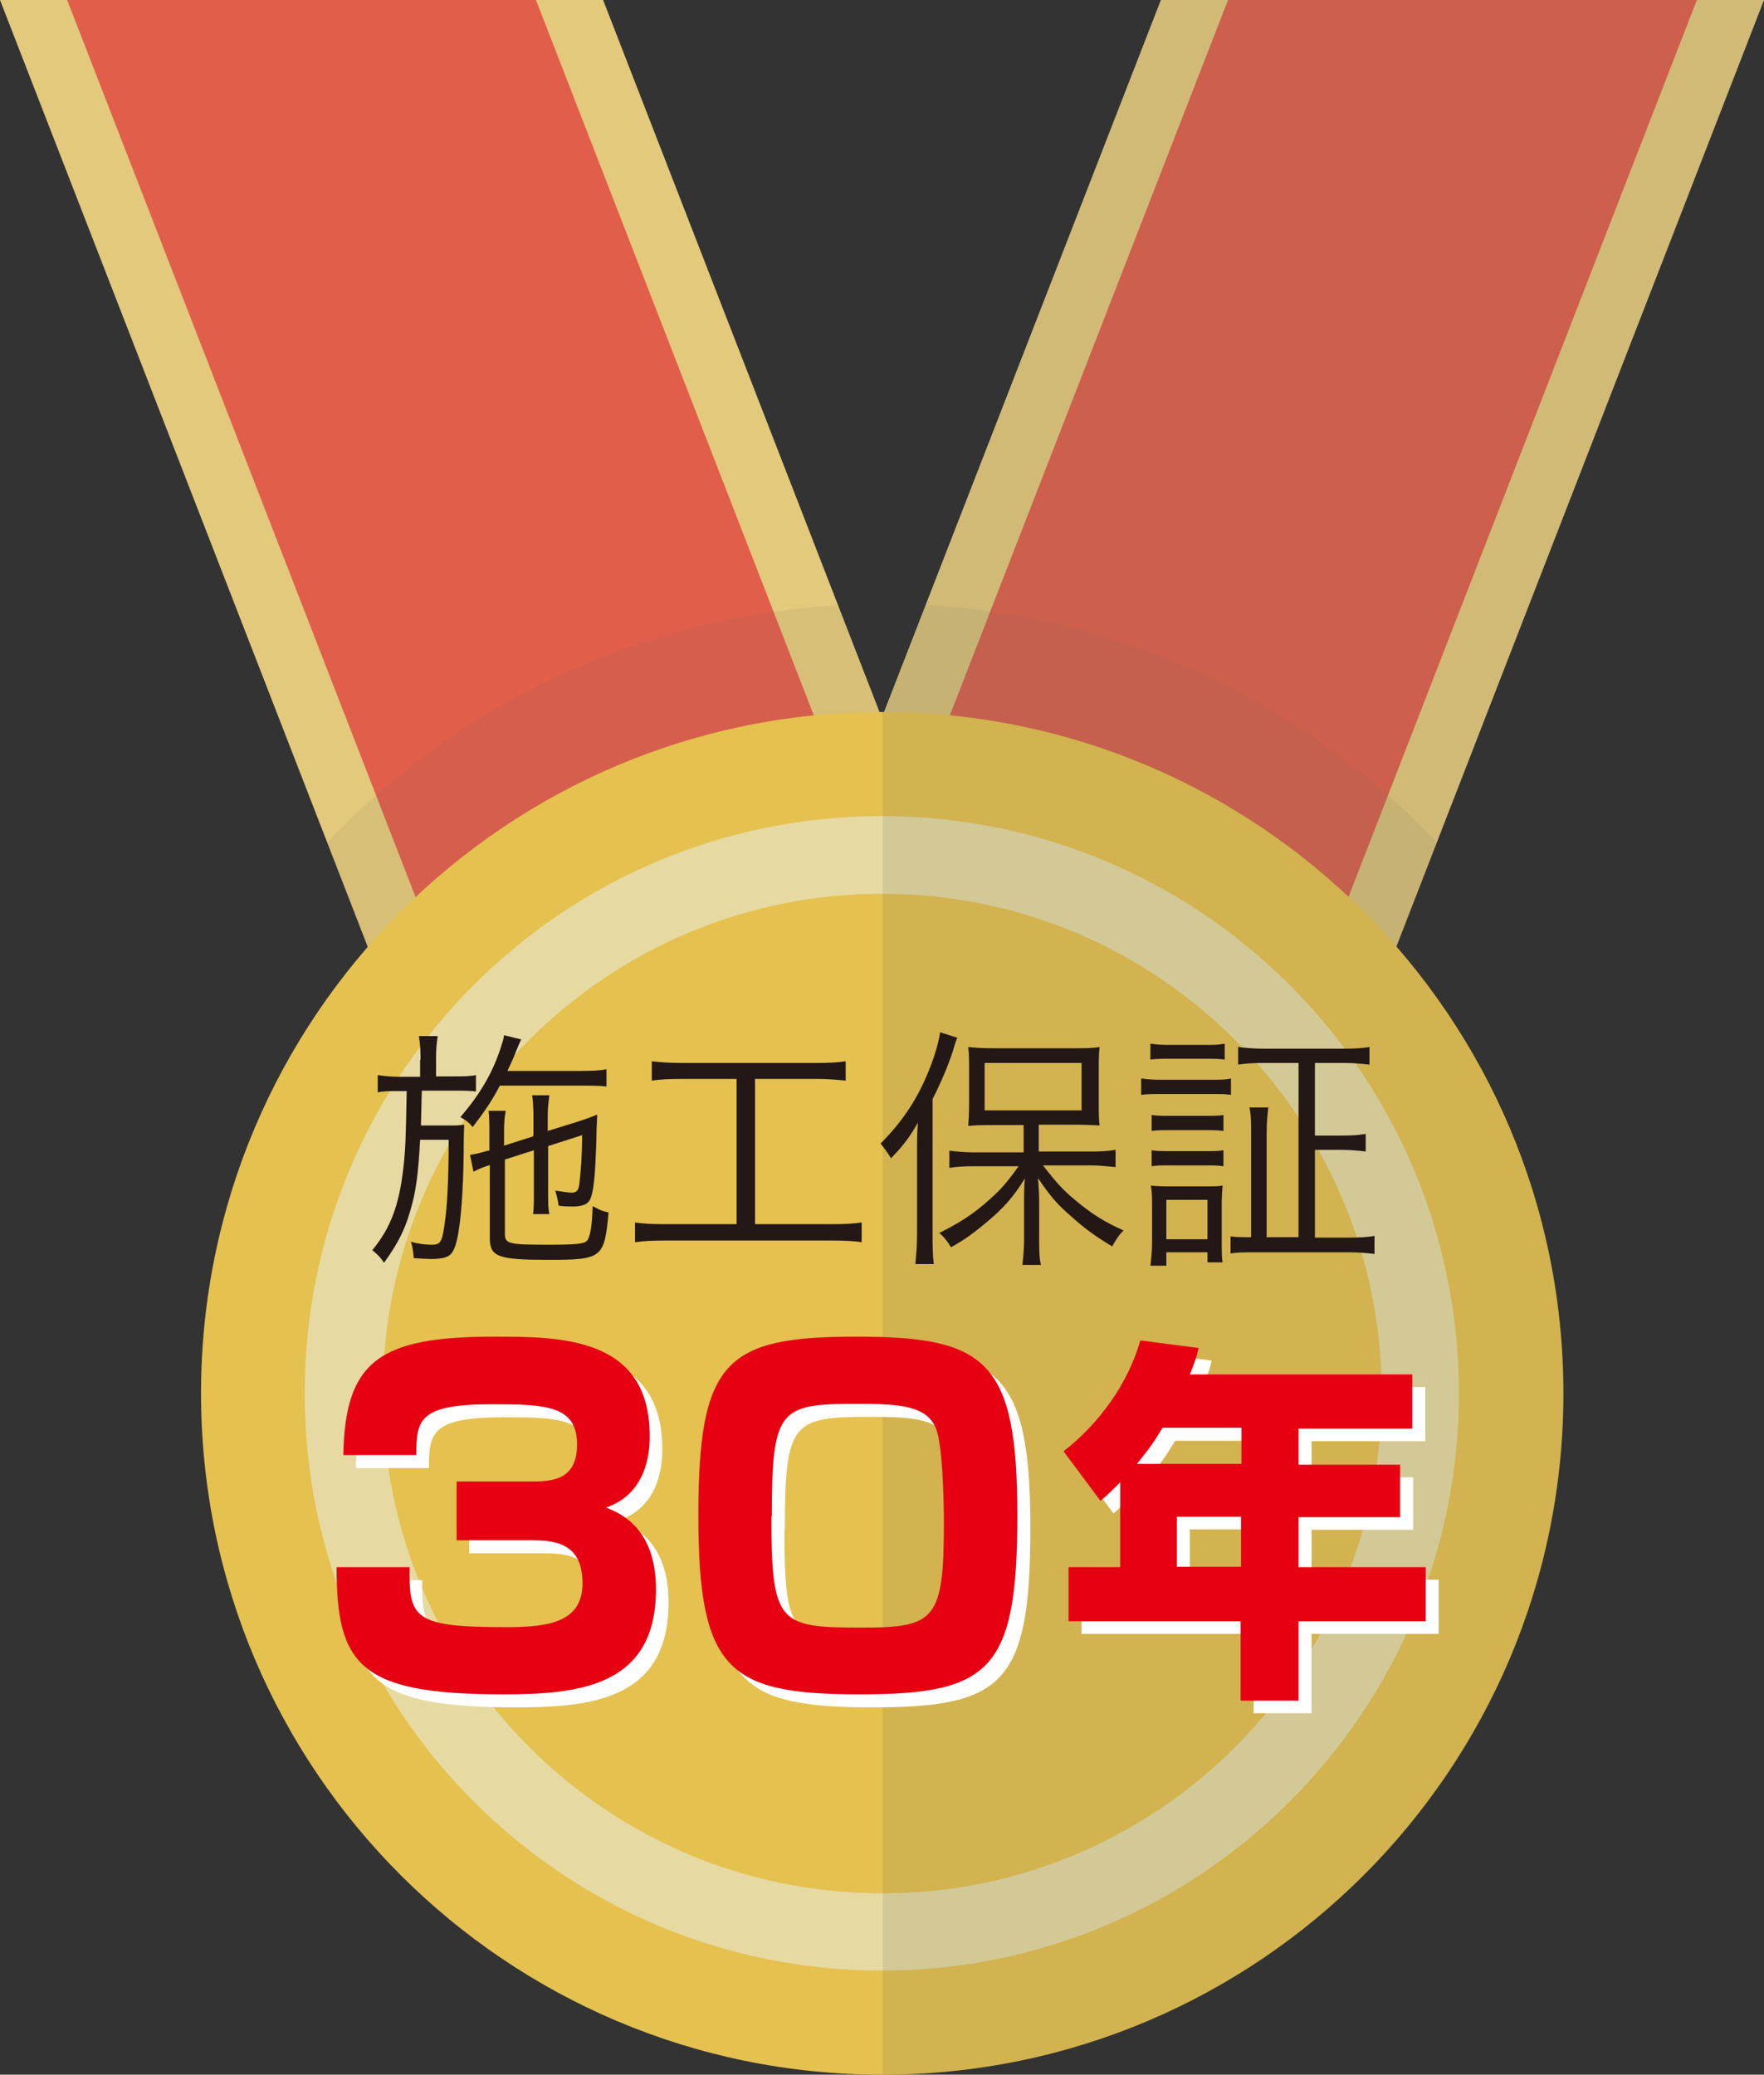 <?xml version="1.0" encoding="UTF-8"?>
<svg xmlns="http://www.w3.org/2000/svg" viewBox="0 0 42.03 49.42">
  <rect x="0" y="0" width="42.03" height="49.42" fill="#333333" stroke="none"/>
  <defs>
    <style>
      .cls-1 {
        fill: #e5c14f;
      }

      .cls-2 {
        opacity: .1;
      }

      .cls-2, .cls-3 {
        fill: #6a6a56;
        mix-blend-mode: multiply;
      }

      .cls-3 {
        opacity: .15;
      }

      .cls-4 {
        isolation: isolate;
      }

      .cls-5 {
        fill: #231815;
      }

      .cls-6 {
        fill: #fff;
      }

      .cls-7 {
        fill: #e3c97c;
      }

      .cls-8 {
        fill: #e6daa2;
      }

      .cls-9 {
        fill: #e15e4b;
      }

      .cls-10 {
        fill: #e60012;
      }
    </style>
  </defs>
  <g class="cls-4">
    <g id="_レイヤー_1" data-name="レイヤー 1">
      <g>
        <g>
          <g>
            <polygon class="cls-7" points="42.03 0 27.66 0 21.01 17.1 14.37 0 0 0 13.83 35.6 11.64 41.23 15.96 41.07 17.9 46.08 21.01 43.02 24.13 46.08 26.07 41.07 30.39 41.23 28.2 35.6 42.03 0"/>
            <polygon class="cls-9" points="40.43 0 29.26 0 21.01 21.21 12.77 0 1.6 0 15.43 35.6 13.21 41.32 17.54 41.05 19.12 45.09 21.01 43.12 22.91 45.09 24.49 41.05 28.83 41.32 26.6 35.6 40.43 0"/>
            <path class="cls-2" d="M22.05,14.42l-1.04,2.67-1.04-2.67c-4.79.27-9.08,2.39-12.18,5.65l6.03,15.52-2.19,5.63,4.32-.16,1.95,5.01,3.11-3.07,3.11,3.07,1.95-5.01,4.32.16-2.19-5.63,6.03-15.53c-3.1-3.26-7.39-5.38-12.18-5.65Z"/>
          </g>
          <g>
            <path class="cls-1" d="M37.25,33.19c0,8.96-7.27,16.23-16.23,16.23s-16.23-7.27-16.23-16.23,7.27-16.23,16.23-16.23,16.23,7.27,16.23,16.23Z"/>
            <path class="cls-8" d="M34.76,33.19c0,7.59-6.16,13.75-13.75,13.75s-13.75-6.15-13.75-13.75,6.15-13.75,13.75-13.75,13.75,6.16,13.75,13.75Z"/>
            <path class="cls-1" d="M32.92,33.19c0,6.58-5.33,11.91-11.9,11.91s-11.9-5.33-11.9-11.91,5.33-11.9,11.9-11.9,11.9,5.33,11.9,11.9Z"/>
          </g>
        </g>
        <path class="cls-3" d="M37.25,33.19c0-4.07-1.51-7.78-3.98-10.63l.97-2.49L42.03,0h-14.37l-5.6,14.42-.98,2.54s-.04,0-.05,0v32.46c8.97,0,16.23-7.27,16.23-16.23Z"/>
      </g>
      <g>
        <path class="cls-5" d="M10.02,25.24c0-.23-.01-.38-.04-.56h.45c-.03.18-.04.31-.04.56v.4h.41c.22,0,.38,0,.54-.03v.39c-.14-.02-.28-.02-.54-.02h-.75q-.01.35-.02.83h.61c.19,0,.3,0,.42-.02,0,.11-.01.22-.01.38,0,.87-.05,1.73-.12,2.14-.05.33-.12.52-.22.59-.07.06-.23.09-.44.09-.08,0-.25-.01-.41-.02-.02-.19-.03-.28-.07-.39.19.05.33.07.49.07.21,0,.25-.05.31-.47.07-.44.1-1.15.1-2.03h-.68c-.04.75-.09,1.13-.18,1.49-.14.56-.31.93-.68,1.44-.1-.15-.17-.21-.28-.3.44-.53.64-1.08.74-1.95.05-.44.06-.69.08-1.84h-.18c-.24,0-.37,0-.51.03v-.41c.16.02.3.04.53.04h.48v-.4ZM11.91,25.86c-.19.36-.35.6-.65.99-.07-.1-.15-.16-.29-.24.47-.55.76-1.04.96-1.65.05-.16.07-.21.08-.3l.41.1s-.04.07-.11.25c-.1.25-.14.33-.22.5h1.74c.28,0,.47-.01.62-.04v.41c-.17-.02-.38-.02-.62-.02h-1.91ZM12.71,27.04v-.45c0-.21-.01-.35-.03-.5h.41c-.02.15-.04.29-.04.49v.36l.68-.21c.16-.05.41-.14.5-.18-.02.39-.02.46-.02.59-.03.94-.07,1.28-.16,1.45-.06.1-.18.15-.41.15-.07,0-.2,0-.33-.02-.02-.15-.04-.22-.08-.36.13.02.31.05.39.05.11,0,.16-.05.18-.18.04-.33.07-.71.07-1.19l-.81.26v1.11c0,.25,0,.37.03.51h-.39c.02-.16.02-.25.02-.51v-1.01l-.69.22v1.76c0,.25.07.27,1.05.27.64,0,.85-.02.91-.1.07-.08.12-.36.13-.82.15.08.22.12.38.15-.1,1.09-.15,1.13-1.44,1.13-1.19,0-1.39-.07-1.39-.52v-1.74c-.15.05-.27.1-.39.16l-.08-.4c.13-.02.22-.04.42-.1h.04v-.45c0-.21,0-.35-.02-.5h.41c-.03.16-.04.28-.04.49v.34l.69-.22Z"/>
        <path class="cls-5" d="M16.23,25.7c-.28,0-.48.01-.7.04v-.46c.19.02.38.04.7.04h3.22c.32,0,.5-.01.7-.04v.46c-.22-.02-.41-.04-.7-.04h-1.46v3.46h1.83c.31,0,.5-.01.71-.04v.47c-.19-.03-.41-.04-.71-.04h-3.98c-.3,0-.5.01-.71.04v-.47c.21.03.39.04.71.04h1.71v-3.46h-1.34Z"/>
        <path class="cls-5" d="M21.85,27.47c0-.24,0-.46.02-.73-.18.32-.32.52-.64.85q-.13-.21-.25-.35c.53-.53.9-1.09,1.18-1.81.12-.31.21-.62.24-.84l.41.13c-.04.08-.06.16-.11.33-.1.3-.26.7-.48,1.13v3.22c0,.28,0,.49.03.71h-.44c.02-.23.04-.42.04-.73v-1.94ZM24.38,26.8h-.67c-.3,0-.45,0-.64.02.01-.16.02-.32.02-.55v-.79c0-.23,0-.36-.02-.54.17.02.34.03.67.03h1.79c.33,0,.5,0,.67-.03-.02.19-.02.3-.02.55v.78c0,.25,0,.38.02.54-.13-.01-.41-.02-.64-.02h-.81v.64h1.24c.22,0,.42-.01.59-.04v.41c-.21-.02-.41-.04-.59-.04h-1.14c.35.45.5.61.82.87.35.29.67.49,1.1.68-.12.12-.18.22-.27.38-.37-.22-.65-.42-.96-.7-.34-.29-.52-.5-.81-.93.02.19.03.38.03.65v.83c0,.22,0,.41.04.59h-.44c.02-.19.04-.38.04-.59v-.82c0-.28,0-.48.02-.65-.28.45-.51.71-.92,1.05-.3.25-.5.4-.84.59-.08-.13-.16-.24-.28-.34.48-.24.81-.45,1.19-.79.29-.26.42-.41.7-.8h-1.05c-.23,0-.43.01-.6.04v-.41c.18.02.36.04.6.04h1.17v-.64ZM23.46,26.45h2.31v-1.13h-2.31v1.13Z"/>
        <path class="cls-5" d="M27.2,25.69c.14.02.25.03.48.03h1.17c.25,0,.35,0,.48-.03v.39c-.14-.02-.22-.02-.44-.02h-1.22c-.22,0-.34,0-.48.02v-.39ZM27.41,24.86c.15.02.24.03.46.03h.85c.21,0,.31,0,.46-.03v.38c-.13-.02-.27-.02-.46-.02h-.85c-.19,0-.31,0-.46.02v-.38ZM27.41,30.15c.02-.18.04-.34.04-.58v-.82c0-.21,0-.35-.03-.51.16.02.31.02.48.02h.79c.26,0,.33,0,.44-.02-.01.13-.02.26-.02.48v.86c0,.24,0,.38.02.49h-.36v-.24h-.98v.32h-.38ZM27.44,26.56c.12.02.22.02.44.02h.84c.21,0,.31,0,.43-.02v.38c-.15-.02-.23-.02-.43-.02h-.84c-.21,0-.3,0-.44.02v-.38ZM27.44,27.4c.12.02.23.02.44.02h.84c.21,0,.3,0,.43-.02v.38c-.15-.02-.22-.02-.43-.02h-.84c-.21,0-.32,0-.44.02v-.38ZM27.79,29.52h.98v-.94h-.98v.94ZM30.94,25.32h-.82c-.26,0-.44.01-.62.04v-.42c.17.02.35.04.62.04h1.89c.27,0,.45-.01.62-.04v.42c-.18-.02-.36-.04-.62-.04h-.68v1.73h.62c.26,0,.42-.01.59-.04v.42c-.16-.02-.34-.04-.59-.04h-.62v2.09h.81c.25,0,.44-.01.61-.04v.43c-.17-.02-.36-.04-.62-.04h-2.19c-.3,0-.47,0-.62.03v-.41c.13.02.22.02.49.02v-2.48c0-.26,0-.42-.04-.61h.45c-.02.16-.04.34-.04.61v2.48h.76v-4.17Z"/>
      </g>
      <g>
        <path class="cls-6" d="M10.06,37.64c-.02,1.22.1,1.43,2.31,1.43,1.03,0,1.81-.13,1.81-1.05,0-1-.73-1.02-1.26-1.02h-1.74v-1.4h1.74c.48,0,1.13,0,1.13-.88,0-.94-.76-.96-2.05-.96-1.73,0-1.78.38-1.78,1.21h-1.74c.04-2.26.88-2.82,3.6-2.82,1.59,0,3.7.01,3.7,2.36,0,.25,0,1.36-1.04,1.71.32.13,1.19.47,1.19,1.95,0,2.32-1.84,2.5-3.65,2.5-3.41,0-3.96-.69-3.96-3.03h1.75Z"/>
        <path class="cls-6" d="M20.79,40.67c-3.12,0-3.84-.56-3.84-4.26s.66-4.26,3.76-4.26,3.84.56,3.84,4.26-.65,4.26-3.76,4.26ZM18.69,36.43c0,2.58.18,2.65,2.18,2.65,1.72,0,1.93-.19,1.93-2.5,0-.5-.03-1.82-.18-2.22-.21-.56-.84-.61-1.87-.61-1.87,0-2.05.1-2.05,2.69Z"/>
        <path class="cls-6" d="M27.01,35.6c-.21.21-.31.31-.48.45l-.88-1.18c.84-.65,1.54-1.61,1.83-2.64l1.39.18c-.04.18-.08.31-.21.63h5.3v1.29h-2.71v.86h2.42v1.25h-2.42v1.19h3.03v1.29h-3.03v1.89h-1.38v-1.89h-4.1v-1.29h1.23v-2.02ZM29.88,35.18v-.86h-1.88c-.25.41-.3.47-.61.86h2.49ZM28.35,36.43v1.19h1.53v-1.19h-1.53Z"/>
      </g>
      <g>
        <path class="cls-10" d="M9.76,37.33c-.02,1.22.1,1.43,2.31,1.43,1.03,0,1.81-.13,1.81-1.05,0-1-.73-1.02-1.26-1.02h-1.74v-1.4h1.74c.48,0,1.13,0,1.13-.88,0-.94-.76-.96-2.05-.96-1.73,0-1.78.38-1.78,1.21h-1.74c.04-2.26.88-2.82,3.6-2.82,1.59,0,3.7.01,3.7,2.36,0,.25,0,1.36-1.04,1.71.32.13,1.19.47,1.19,1.95,0,2.32-1.84,2.5-3.65,2.5-3.41,0-3.96-.69-3.96-3.03h1.75Z"/>
        <path class="cls-10" d="M20.48,40.36c-3.12,0-3.84-.56-3.84-4.26s.66-4.26,3.76-4.26,3.84.56,3.84,4.26-.65,4.26-3.76,4.26ZM18.38,36.12c0,2.58.18,2.65,2.18,2.65,1.72,0,1.93-.19,1.93-2.5,0-.5-.03-1.82-.18-2.22-.21-.56-.84-.61-1.87-.61-1.87,0-2.05.1-2.05,2.69Z"/>
        <path class="cls-10" d="M26.7,35.3c-.21.21-.31.31-.48.45l-.88-1.18c.84-.65,1.54-1.61,1.83-2.64l1.39.18c-.04.18-.08.31-.21.63h5.3v1.29h-2.71v.86h2.42v1.25h-2.42v1.19h3.03v1.29h-3.03v1.89h-1.38v-1.89h-4.1v-1.29h1.23v-2.02ZM29.58,34.87v-.86h-1.88c-.25.41-.3.47-.61.86h2.49ZM28.04,36.13v1.19h1.53v-1.19h-1.53Z"/>
      </g>
    </g>
  </g>
</svg>